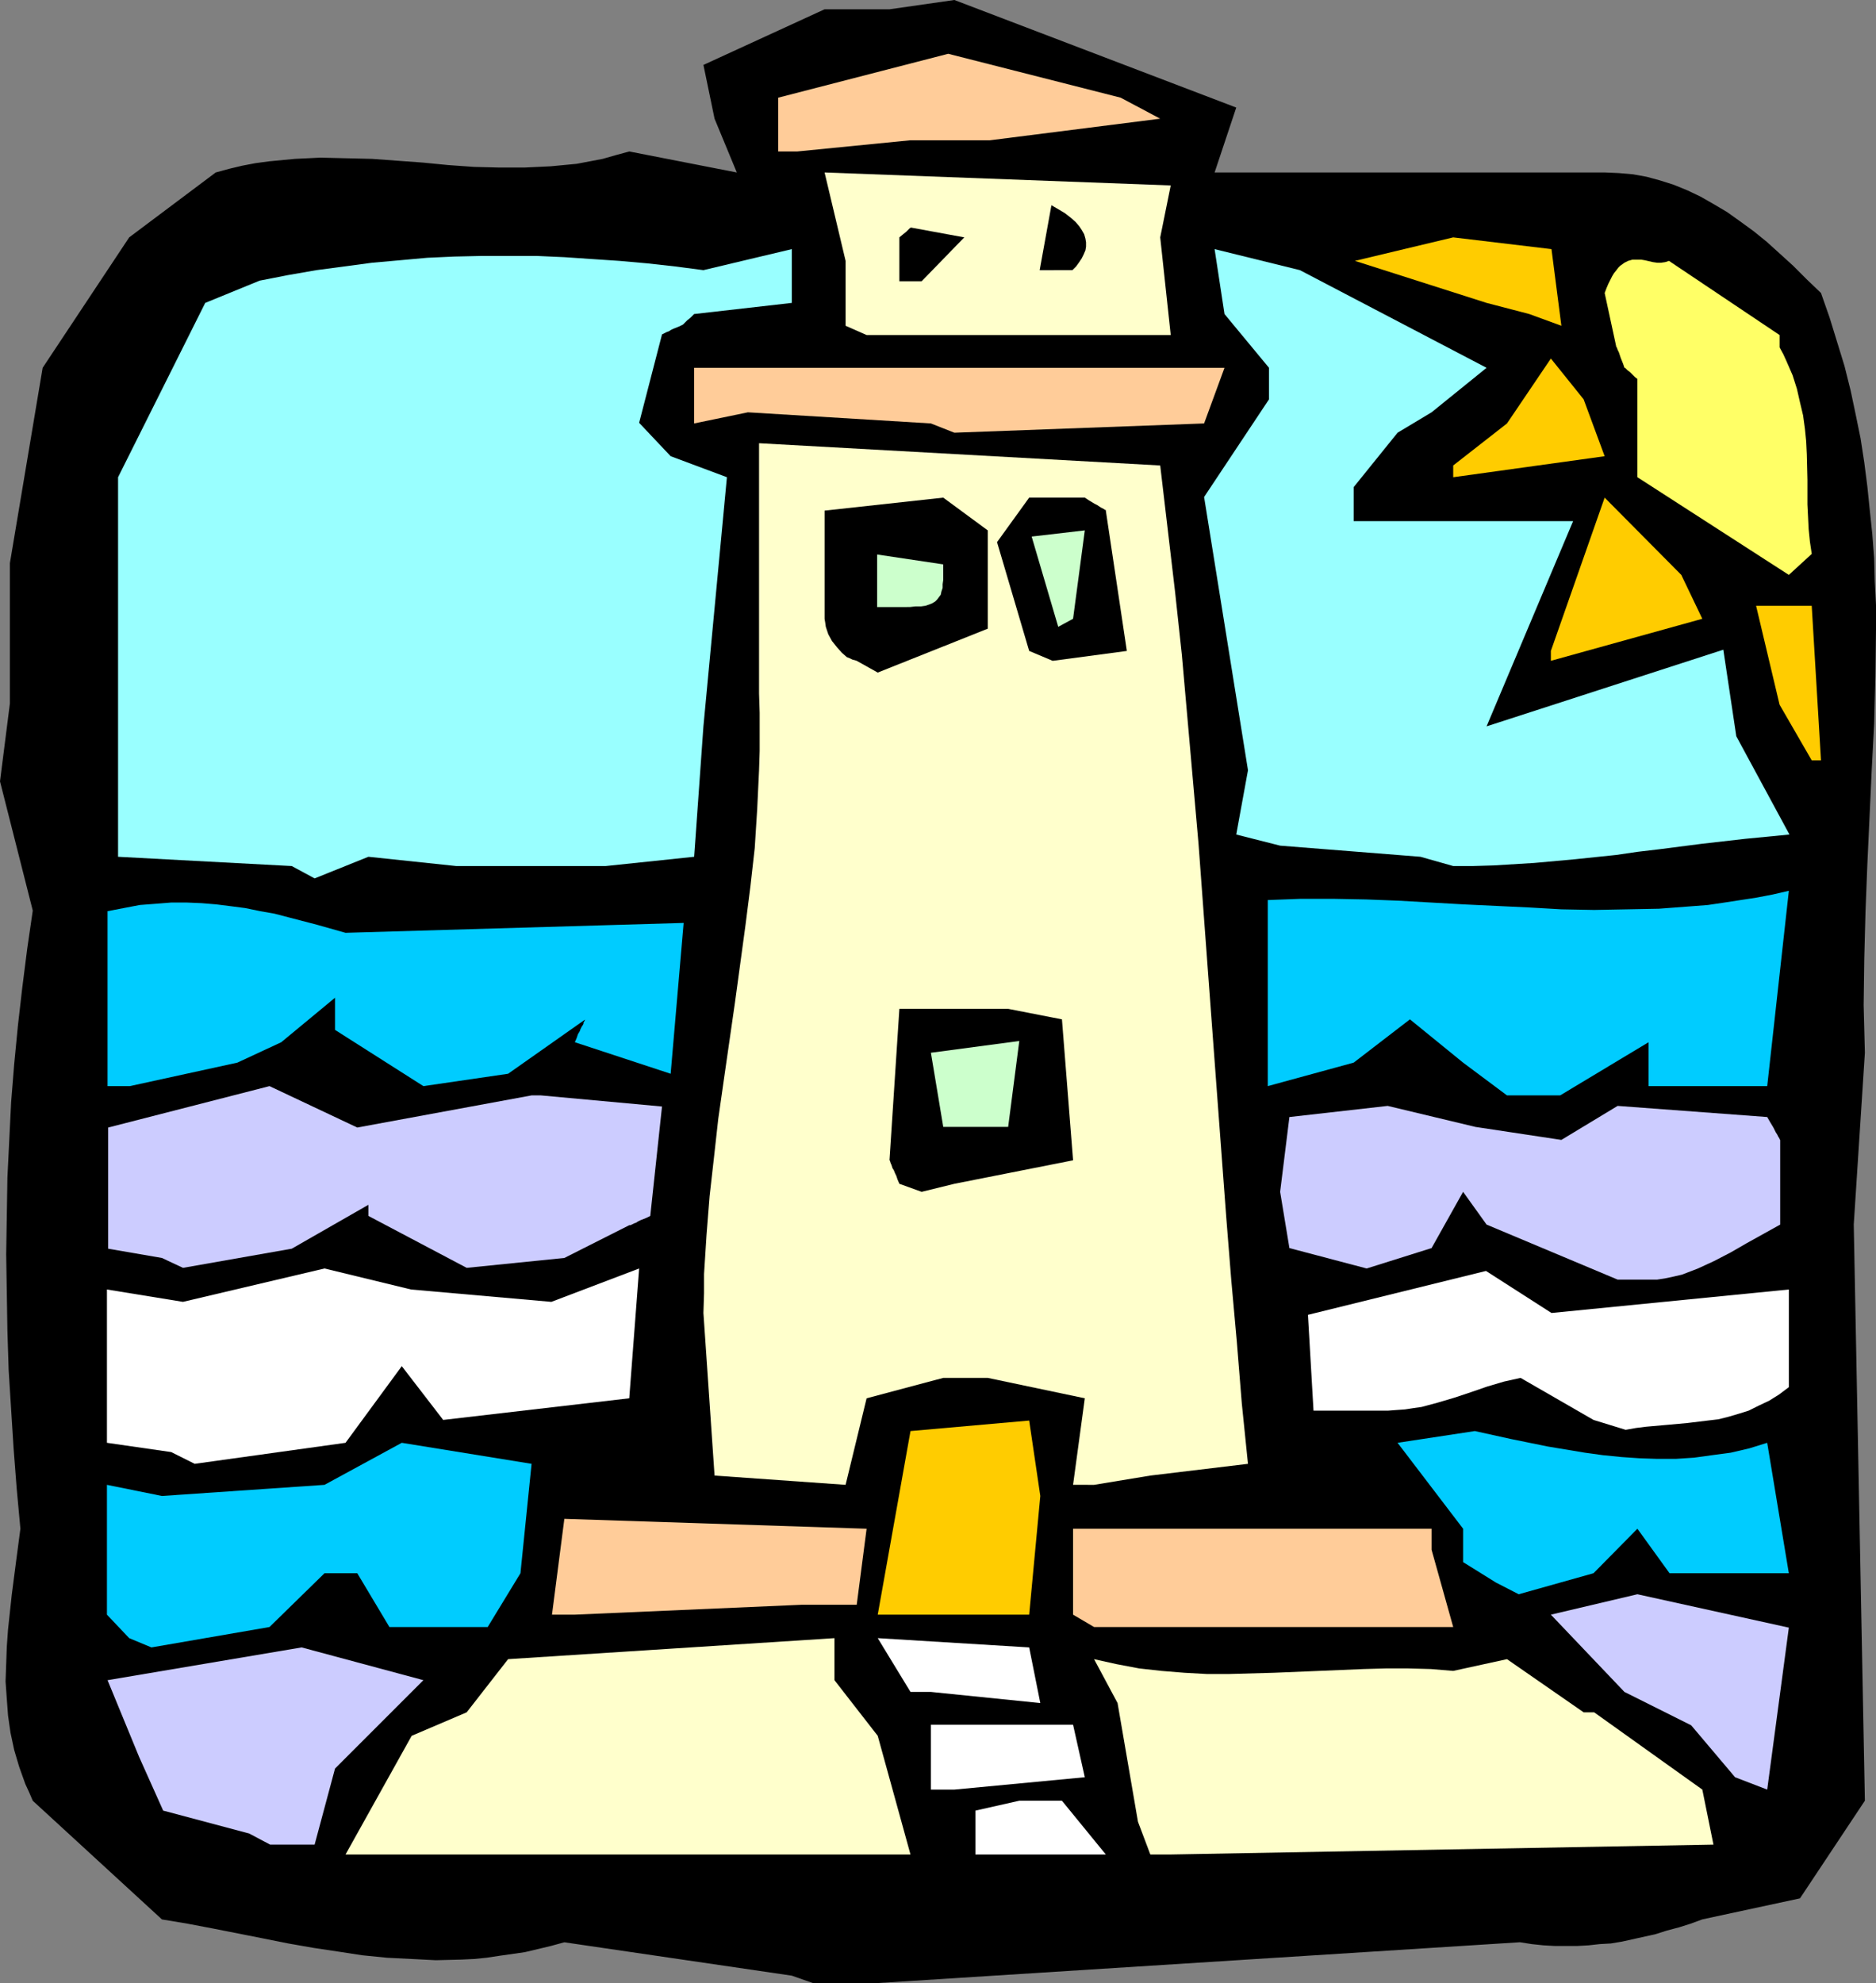 <?xml version="1.0" encoding="UTF-8" standalone="no"?>
<svg
   version="1.0"
   width="129.766mm"
   height="137.142mm"
   id="svg38"
   sodipodi:docname="Lighthouse 10.wmf"
   xmlns:inkscape="http://www.inkscape.org/namespaces/inkscape"
   xmlns:sodipodi="http://sodipodi.sourceforge.net/DTD/sodipodi-0.dtd"
   xmlns="http://www.w3.org/2000/svg"
   xmlns:svg="http://www.w3.org/2000/svg">
  <rect width="100%" height="100%" fill="#808080" stroke="none"/>
  <sodipodi:namedview
     id="namedview38"
     pagecolor="#ffffff"
     bordercolor="#000000"
     borderopacity="0.25"
     inkscape:showpageshadow="2"
     inkscape:pageopacity="0.0"
     inkscape:pagecheckerboard="0"
     inkscape:deskcolor="#d1d1d1"
     inkscape:document-units="mm" />
  <defs
     id="defs1">
    <pattern
       id="WMFhbasepattern"
       patternUnits="userSpaceOnUse"
       width="6"
       height="6"
       x="0"
       y="0" />
  </defs>
  <path
     style="fill:#000000;fill-opacity:1;fill-rule:evenodd;stroke:none"
     d="m 207.009,516.395 -59.469,-8.725 -3.555,0.969 -3.394,0.808 -3.394,0.808 -3.394,0.485 -3.394,0.485 -3.232,0.485 -3.232,0.323 -3.394,0.162 -6.626,0.162 -6.302,-0.323 -6.464,-0.323 -6.464,-0.646 -6.302,-0.969 -6.464,-0.969 -6.464,-1.131 -6.464,-1.293 -13.09,-2.585 -6.787,-1.293 -6.787,-1.131 -33.774,-31.022 -0.97,-2.262 -0.97,-2.1 -0.808,-2.262 -0.808,-2.262 -1.293,-4.363 -0.97,-4.524 -0.646,-4.524 -0.323,-4.363 -0.323,-4.524 0.162,-4.524 0.162,-4.524 0.323,-4.524 0.485,-4.524 0.485,-4.524 1.131,-8.725 L 5.333,399.576 4.363,389.073 3.555,378.571 2.909,368.392 2.262,358.051 1.939,347.872 1.778,337.854 1.616,327.836 1.778,317.819 1.939,307.801 2.424,297.945 2.909,288.089 3.717,278.071 4.686,268.053 5.818,258.197 7.11,248.018 8.565,238 0,204.231 2.586,183.873 V 147.195 L 11.15,96.137 33.774,62.045 56.398,45.08 l 3.555,-0.969 3.394,-0.808 3.394,-0.646 3.555,-0.485 3.394,-0.323 3.394,-0.323 3.394,-0.162 3.232,-0.162 6.787,0.162 6.787,0.162 13.251,0.969 6.626,0.646 6.787,0.485 6.464,0.162 h 6.787 l 3.394,-0.162 3.394,-0.162 3.394,-0.323 3.394,-0.323 3.394,-0.646 3.394,-0.646 3.394,-0.969 3.555,-0.969 28.118,5.494 -5.818,-14.057 -2.909,-14.057 31.674,-14.542 h 16.968 L 249.51,0 l 73.69,28.114 -5.656,16.965 h 17.13 22.624 62.216 l 3.717,0.162 3.717,0.323 3.555,0.646 3.555,0.969 3.555,1.131 3.555,1.454 3.394,1.616 3.394,1.939 3.555,2.1 3.394,2.424 3.555,2.585 3.394,2.747 3.394,3.07 3.555,3.232 3.555,3.555 3.717,3.555 2.262,6.463 1.939,6.301 1.939,6.301 1.616,6.463 1.293,6.14 1.293,6.301 0.97,6.301 0.808,6.301 0.646,6.301 0.646,6.14 0.485,6.301 0.162,6.14 0.323,6.14 v 6.301 l -0.162,12.28 -0.323,12.441 -0.646,12.28 -1.131,24.398 -0.485,12.441 -0.323,12.28 -0.162,12.118 0.162,6.301 0.162,6.14 -2.909,44.918 2.909,150.588 -16.968,25.529 -25.533,5.494 -3.07,1.131 -3.07,0.969 -3.07,0.808 -3.07,0.969 -2.909,0.646 -2.909,0.646 -2.909,0.646 -2.909,0.485 -2.909,0.162 -2.909,0.323 -2.909,0.162 h -2.909 -3.07 l -2.909,-0.162 -3.07,-0.323 -3.07,-0.485 -167.902,10.664 h -16.968 z"
     id="path1" />
  <path
     style="fill:#ffffcc;fill-opacity:1;fill-rule:evenodd;stroke:none"
     d="m 90.334,484.726 17.291,-31.022 14.382,-6.14 10.827,-13.895 85.325,-5.494 v 10.987 l 11.312,14.542 8.565,31.022 H 96.313 Z"
     id="path2" />
  <path
     style="fill:#ffffff;fill-opacity:1;fill-rule:evenodd;stroke:none"
     d="m 255.005,484.726 v -11.472 l 11.474,-2.585 h 11.15 l 11.474,14.057 h -28.118 z"
     id="path3" />
  <path
     style="fill:#ffffcc;fill-opacity:1;fill-rule:evenodd;stroke:none"
     d="m 300.737,484.726 -3.232,-8.563 -5.333,-31.022 -6.141,-11.472 2.909,0.646 2.909,0.646 5.979,1.131 5.818,0.646 5.979,0.485 5.818,0.323 h 5.979 l 5.818,-0.162 5.818,-0.162 11.797,-0.485 11.635,-0.485 5.818,-0.162 h 5.818 l 5.979,0.162 5.818,0.485 v 0 l 14.059,-3.07 20.038,13.895 h 2.747 l 28.28,20.197 2.909,14.38 -141.885,2.585 z"
     id="path4" />
  <path
     style="fill:#ccccff;fill-opacity:1;fill-rule:evenodd;stroke:none"
     d="m 65.125,479.232 -22.462,-5.978 -6.302,-14.057 -8.242,-20.035 50.742,-8.563 31.835,8.563 -23.109,23.105 -5.333,19.874 H 70.619 Z"
     id="path5" />
  <path
     style="fill:#ffffff;fill-opacity:1;fill-rule:evenodd;stroke:none"
     d="m 243.369,467.76 v -16.965 h 37.168 l 3.07,13.734 -34.098,3.232 z"
     id="path6" />
  <path
     style="fill:#ccccff;fill-opacity:1;fill-rule:evenodd;stroke:none"
     d="m 453.611,464.529 -11.474,-13.572 -17.453,-8.725 -19.23,-20.197 22.624,-5.332 39.592,8.725 -5.656,42.333 z"
     id="path7" />
  <path
     style="fill:#ffffff;fill-opacity:1;fill-rule:evenodd;stroke:none"
     d="m 238.037,442.232 -8.565,-14.057 39.592,2.424 2.909,14.542 -28.603,-2.908 z"
     id="path8" />
  <path
     style="fill:#00ccff;fill-opacity:1;fill-rule:evenodd;stroke:none"
     d="m 33.774,428.174 -5.818,-6.14 V 388.104 l 14.382,2.908 42.501,-2.908 20.2,-10.987 33.936,5.494 -2.909,28.599 -8.565,14.057 h -25.694 l -8.403,-14.057 h -8.565 l -14.382,14.057 -30.866,5.332 z"
     id="path9" />
  <path
     style="fill:#ffcc00;fill-opacity:1;fill-rule:evenodd;stroke:none"
     d="m 252.096,422.035 h -22.624 l 8.565,-47.988 31.027,-2.747 2.909,19.712 -2.909,31.022 h -10.827 z"
     id="path10" />
  <path
     style="fill:#ffcc99;fill-opacity:1;fill-rule:evenodd;stroke:none"
     d="m 280.537,422.035 v -22.459 h 93.728 v 5.494 l 5.656,20.197 h -93.889 z"
     id="path11" />
  <path
     style="fill:#ffcc99;fill-opacity:1;fill-rule:evenodd;stroke:none"
     d="m 144.309,422.035 3.232,-25.044 79.022,2.585 -2.586,19.874 h -14.382 l -59.307,2.585 z"
     id="path12" />
  <path
     style="fill:#00ccff;fill-opacity:1;fill-rule:evenodd;stroke:none"
     d="m 391.072,413.633 -8.565,-5.332 v -8.725 l -17.13,-22.459 20.2,-3.07 9.534,2.1 9.534,1.939 4.848,0.808 4.848,0.808 4.686,0.646 4.848,0.485 4.686,0.323 4.686,0.162 h 4.848 l 4.848,-0.323 4.686,-0.646 4.848,-0.646 4.848,-1.131 4.686,-1.454 5.656,34.092 h -31.189 l -8.403,-11.633 -11.474,11.633 -19.554,5.494 z"
     id="path13" />
  <path
     style="fill:#ffffcc;fill-opacity:1;fill-rule:evenodd;stroke:none"
     d="m 280.537,388.104 3.07,-22.621 -25.371,-5.332 h -11.635 l -20.038,5.332 -5.494,22.621 -34.259,-2.424 -2.909,-42.494 0.162,-5.17 v -5.009 l 0.646,-10.179 0.808,-10.179 1.131,-10.018 1.131,-10.179 1.454,-10.179 2.909,-20.197 2.747,-20.197 1.293,-10.179 1.131,-10.018 0.646,-10.179 0.485,-10.179 0.162,-5.009 v -5.009 -5.009 l -0.162,-5.009 v -65.438 l 104.878,5.817 1.939,16.481 1.939,16.481 1.778,16.481 1.454,16.481 1.454,16.481 1.454,16.481 2.424,32.8 2.424,32.638 2.424,32.477 1.293,16.158 1.454,16.158 1.293,15.996 1.616,15.834 -25.533,3.07 -14.706,2.424 z"
     id="path14" />
  <path
     style="fill:#ffffff;fill-opacity:1;fill-rule:evenodd;stroke:none"
     d="m 44.763,379.54 -16.806,-2.424 v -40.071 l 19.877,3.232 37.006,-8.725 22.624,5.494 36.683,3.232 22.947,-8.725 -2.586,33.931 -48.642,5.655 -10.827,-14.057 -14.706,20.035 -39.43,5.494 z"
     id="path15" />
  <path
     style="fill:#ffffff;fill-opacity:1;fill-rule:evenodd;stroke:none"
     d="m 416.604,371.138 -19.069,-10.987 -4.363,0.969 -4.363,1.293 -4.202,1.454 -4.363,1.454 -4.363,1.293 -4.202,1.131 -2.262,0.323 -2.101,0.323 -2.262,0.162 -2.101,0.162 h -19.554 l -1.454,-25.044 46.541,-11.472 17.13,10.987 62.054,-6.14 v 25.529 l -2.586,1.939 -2.586,1.616 -2.747,1.293 -2.586,1.293 -2.586,0.808 -2.747,0.808 -2.586,0.646 -2.747,0.323 -5.333,0.646 -5.333,0.485 -5.494,0.485 -2.586,0.323 -2.747,0.485 z"
     id="path16" />
  <path
     style="fill:#ccccff;fill-opacity:1;fill-rule:evenodd;stroke:none"
     d="m 422.907,334.461 -34.259,-14.38 -6.141,-8.563 -8.242,14.703 -16.968,5.332 -20.2,-5.332 -2.424,-14.703 2.424,-19.551 25.694,-2.908 22.947,5.494 22.462,3.393 14.706,-8.887 39.107,2.908 0.646,1.131 0.485,0.808 0.485,0.808 0.323,0.646 0.323,0.646 0.323,0.485 0.162,0.323 0.162,0.323 0.323,0.485 v 0.162 l 0.162,0.162 v 22.136 l -8.726,4.847 -4.202,2.424 -4.363,2.262 -4.202,1.939 -2.101,0.808 -2.101,0.808 -2.101,0.485 -2.262,0.485 -2.101,0.323 h -1.939 z"
     id="path17" />
  <path
     style="fill:#ccccff;fill-opacity:1;fill-rule:evenodd;stroke:none"
     d="M 42.339,328.806 28.28,326.382 V 294.713 l 42.178,-10.826 22.947,10.826 45.571,-8.402 h 2.424 l 31.674,2.908 -3.07,28.599 -0.97,0.485 -0.808,0.323 -0.808,0.323 -0.646,0.323 -0.485,0.323 -0.485,0.162 -0.646,0.323 -0.323,0.162 h -0.323 v 0 0 l -16.968,8.563 -25.533,2.585 -25.694,-13.572 v -2.908 l -20.038,11.472 -28.442,5.009 z"
     id="path18" />
  <path
     style="fill:#000000;fill-opacity:1;fill-rule:evenodd;stroke:none"
     d="m 235.128,309.417 -0.485,-1.131 -0.323,-0.969 -0.323,-0.646 -0.323,-0.808 -0.323,-0.485 -0.162,-0.485 -0.162,-0.485 -0.162,-0.323 -0.162,-0.485 v -0.162 l -0.162,-0.162 2.586,-39.586 h 28.442 l 14.059,2.747 2.909,36.839 -31.027,6.14 -8.565,2.1 z"
     id="path19" />
  <path
     style="fill:#ccffcc;fill-opacity:1;fill-rule:evenodd;stroke:none"
     d="m 246.601,294.552 -3.232,-19.389 23.109,-3.07 -2.909,22.459 h -11.474 z"
     id="path20" />
  <path
     style="fill:#00ccff;fill-opacity:1;fill-rule:evenodd;stroke:none"
     d="m 402.545,286.311 h -8.565 l -11.474,-8.563 -13.898,-11.31 -14.706,11.31 -22.462,6.14 V 235.254 l 8.565,-0.323 h 8.565 l 8.565,0.162 8.403,0.323 17.13,0.969 17.13,0.808 8.403,0.485 8.565,0.162 8.565,-0.162 8.403,-0.162 8.565,-0.646 4.202,-0.323 4.363,-0.646 4.202,-0.646 4.202,-0.646 4.202,-0.808 4.202,-0.969 -5.656,51.058 h -31.027 v -11.472 l -23.109,13.895 z"
     id="path21" />
  <path
     style="fill:#00ccff;fill-opacity:1;fill-rule:evenodd;stroke:none"
     d="m 28.118,283.888 v -45.726 l 4.202,-0.808 4.202,-0.808 4.202,-0.323 4.04,-0.323 h 4.04 l 3.878,0.162 3.878,0.323 3.878,0.485 3.717,0.485 3.878,0.808 3.717,0.646 3.717,0.969 7.434,1.939 7.434,2.1 88.395,-2.585 -3.394,39.424 -25.048,-8.24 0.485,-1.131 0.323,-0.969 0.485,-0.808 0.162,-0.485 0.323,-0.646 0.323,-0.485 0.162,-0.323 v -0.323 l 0.323,-0.485 v -0.162 l 0.162,-0.162 -20.2,14.219 -22.139,3.232 -23.109,-14.703 v -8.402 l -14.059,11.633 -11.474,5.332 -28.118,6.14 z"
     id="path22" />
  <path
     style="fill:#99ffff;fill-opacity:1;fill-rule:evenodd;stroke:none"
     d="m 76.275,226.367 -45.41,-2.424 v -99.207 l 22.786,-45.564 14.221,-5.817 7.434,-1.454 7.434,-1.293 7.272,-0.969 7.272,-0.969 7.272,-0.646 7.11,-0.646 7.11,-0.323 7.272,-0.162 h 7.11 7.11 l 7.272,0.323 7.11,0.485 7.272,0.485 7.272,0.646 7.272,0.808 7.434,0.969 23.109,-5.494 v 14.057 l -25.533,2.908 -0.97,0.969 -0.808,0.646 -0.485,0.485 -0.323,0.323 -0.162,0.162 -0.162,0.162 v 0 l -0.97,0.485 -0.808,0.323 -0.808,0.323 -0.646,0.323 -0.485,0.323 -0.485,0.162 -0.646,0.323 -0.323,0.162 -0.323,0.162 v 0 l -5.979,23.105 8.242,8.725 14.706,5.494 -6.141,65.115 -2.424,34.092 -23.109,2.424 h -39.107 l -22.947,-2.424 -14.059,5.655 z"
     id="path23" />
  <path
     style="fill:#99ffff;fill-opacity:1;fill-rule:evenodd;stroke:none"
     d="m 371.356,223.943 -36.683,-2.908 -11.474,-2.908 3.07,-16.804 -11.474,-71.416 16.968,-25.529 v -8.24 l -11.635,-14.057 -2.586,-16.965 22.301,5.494 48.803,25.529 -14.382,11.633 -8.888,5.332 -11.474,14.219 v 8.887 h 57.368 l -22.624,53.643 61.893,-20.035 3.394,22.621 13.898,25.69 -11.635,1.131 -11.312,1.293 -11.312,1.454 -5.494,0.646 -5.494,0.808 -10.827,1.131 -10.666,0.969 -5.333,0.323 -5.333,0.323 -5.333,0.162 h -5.171 z"
     id="path24" />
  <path
     style="fill:#ffcc00;fill-opacity:1;fill-rule:evenodd;stroke:none"
     d="m 473.649,198.738 -8.403,-14.542 -6.141,-25.852 h 14.544 l 2.424,40.394 z"
     id="path25" />
  <path
     style="fill:#000000;fill-opacity:1;fill-rule:evenodd;stroke:none"
     d="m 223.977,172.724 -0.485,-0.162 -0.646,-0.162 -0.646,-0.323 -0.808,-0.323 -1.293,-1.131 -1.293,-1.454 -1.293,-1.616 -0.97,-1.777 -0.323,-0.969 -0.323,-0.969 -0.162,-1.131 -0.162,-0.969 v -28.276 l 31.027,-3.393 11.635,8.563 v 25.69 l -28.765,11.472 z"
     id="path26" />
  <path
     style="fill:#ffcc00;fill-opacity:1;fill-rule:evenodd;stroke:none"
     d="m 405.454,170.139 14.059,-40.071 20.038,20.197 5.494,11.472 -39.592,10.987 z"
     id="path27" />
  <path
     style="fill:#000000;fill-opacity:1;fill-rule:evenodd;stroke:none"
     d="m 269.064,170.139 -8.403,-28.437 8.403,-11.633 h 14.544 l 0.97,0.646 0.808,0.485 0.808,0.485 0.646,0.323 0.485,0.323 0.485,0.323 0.323,0.162 0.323,0.162 0.485,0.323 h 0.162 v 0.162 l 5.494,36.678 -19.392,2.585 z"
     id="path28" />
  <path
     style="fill:#ccffcc;fill-opacity:1;fill-rule:evenodd;stroke:none"
     d="m 229.31,158.667 v -13.734 l 17.291,2.585 v 2.747 1.293 l -0.162,1.131 v 0.969 l -0.323,0.969 -0.162,0.808 -0.485,0.646 -0.485,0.646 -0.485,0.485 -0.808,0.485 -0.808,0.323 -0.97,0.323 -1.131,0.162 h -1.454 l -1.454,0.162 z"
     id="path29" />
  <path
     style="fill:#ccffcc;fill-opacity:1;fill-rule:evenodd;stroke:none"
     d="m 276.659,163.837 -6.949,-23.59 13.898,-1.616 -3.07,23.105 z"
     id="path30" />
  <path
     style="fill:#ffff66;fill-opacity:1;fill-rule:evenodd;stroke:none"
     d="M 467.67,150.265 428.078,124.736 V 99.046 l -0.646,-0.485 -0.485,-0.485 -0.808,-0.808 -0.646,-0.485 -0.323,-0.323 -0.162,-0.162 -0.162,-0.162 h -0.162 l -0.323,-0.969 -0.323,-0.808 -0.323,-0.808 -0.162,-0.485 -0.323,-0.969 -0.323,-0.646 -0.162,-0.485 v -0.162 h -0.162 l -3.07,-14.219 0.485,-1.293 0.485,-1.131 0.485,-0.969 0.485,-0.969 0.485,-0.808 0.646,-0.808 0.485,-0.646 0.485,-0.485 1.131,-0.808 0.97,-0.485 1.131,-0.323 h 1.131 1.131 l 0.97,0.162 2.101,0.485 1.131,0.162 h 0.97 l 1.131,-0.162 0.97,-0.323 28.926,19.389 v 3.232 l 0.97,1.777 0.808,1.777 1.616,3.716 1.131,3.555 0.808,3.555 0.808,3.393 0.485,3.555 0.323,3.232 0.162,3.393 0.162,6.625 v 6.463 l 0.323,6.463 0.323,3.232 0.485,3.232 z"
     id="path31" />
  <path
     style="fill:#ffcc00;fill-opacity:1;fill-rule:evenodd;stroke:none"
     d="m 379.921,121.666 14.059,-10.987 11.474,-16.965 8.565,10.664 5.494,14.865 -39.592,5.494 z"
     id="path32" />
  <path
     style="fill:#ffcc99;fill-opacity:1;fill-rule:evenodd;stroke:none"
     d="m 243.369,110.679 -47.834,-2.908 -14.059,2.908 V 96.137 h 36.845 62.216 39.592 l -5.333,14.542 -65.286,2.424 z"
     id="path33" />
  <path
     style="fill:#ffffcc;fill-opacity:1;fill-rule:evenodd;stroke:none"
     d="M 221.069,85.15 V 68.185 l -5.494,-23.105 90.496,3.393 -2.747,13.572 2.747,25.529 h -79.507 z"
     id="path34" />
  <path
     style="fill:#ffcc00;fill-opacity:1;fill-rule:evenodd;stroke:none"
     d="m 399.798,82.08 -11.15,-2.908 -34.421,-10.987 25.694,-6.14 25.694,3.07 2.586,20.035 z"
     id="path35" />
  <path
     style="fill:#000000;fill-opacity:1;fill-rule:evenodd;stroke:none"
     d="M 235.128,73.517 V 62.045 l 0.97,-0.808 0.808,-0.646 0.485,-0.485 0.323,-0.323 0.162,-0.162 h 0.162 v 0 -0.162 l 14.059,2.585 -11.15,11.472 z"
     id="path36" />
  <path
     style="fill:#000000;fill-opacity:1;fill-rule:evenodd;stroke:none"
     d="m 271.811,70.608 3.07,-16.965 1.939,1.131 1.616,0.969 1.454,1.131 1.293,1.131 0.97,1.131 0.646,0.969 0.646,1.131 0.323,1.131 0.162,0.969 v 1.131 l -0.162,0.969 -0.485,1.131 -0.485,0.969 -0.646,0.969 -0.808,1.131 -0.97,0.969 z"
     id="path37" />
  <path
     style="fill:#ffcc99;fill-opacity:1;fill-rule:evenodd;stroke:none"
     d="M 203.454,39.586 V 25.529 l 44.44,-11.472 45.086,11.472 10.342,5.494 -44.602,5.655 h -20.846 l -29.411,2.908 z"
     id="path38" />
</svg>
